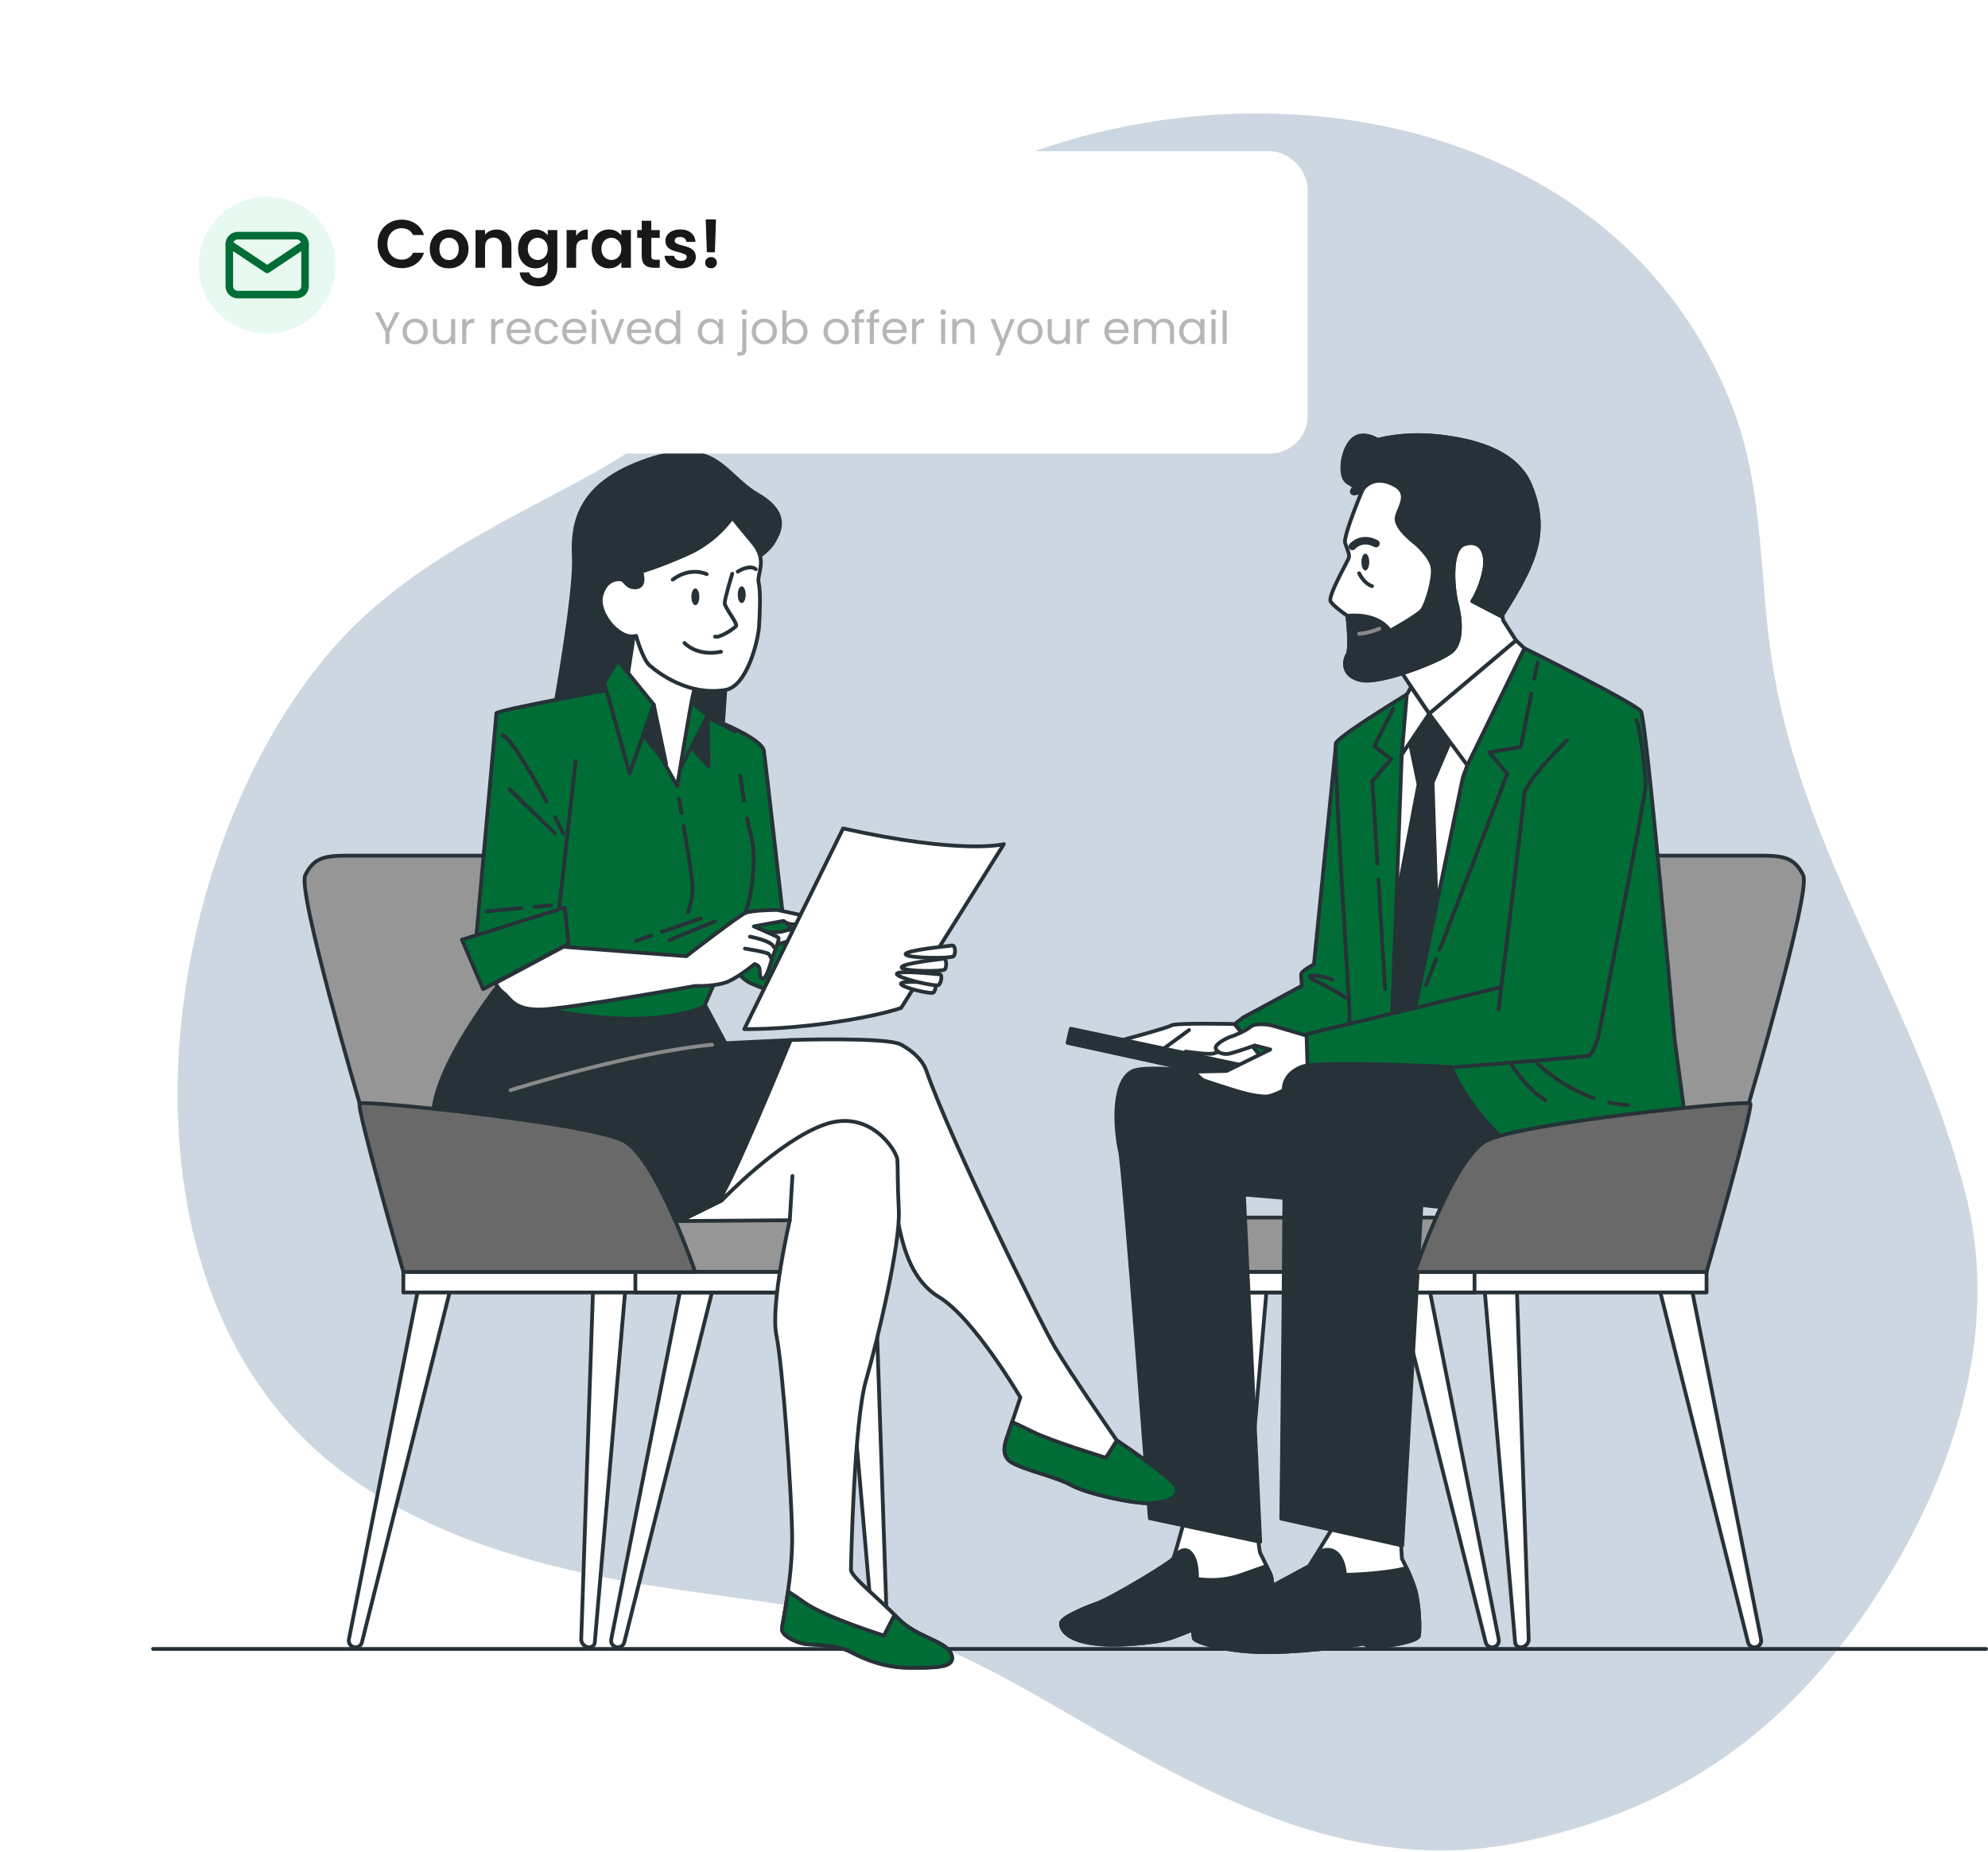 <svg width="526" height="490" viewBox="0 0 526 490" fill="none" xmlns="http://www.w3.org/2000/svg">
<g clip-path="url(#clip0_997_9038)">
<path d="M212.482 80.321C217.601 75.036 222.841 69.912 228.442 65.239C293.167 11.31 421.732 14.847 458.097 106.969C466.766 128.925 465.338 151.272 468.727 174.142C476.43 226.161 507.938 266.746 520.267 316.746C529.821 355.502 514.857 395.595 493.667 426.382C470.638 459.843 442.187 478.854 403.328 487.235C359.773 496.63 322.291 476.553 284.87 454.759C268.045 444.962 250.677 434.893 231.992 429.779C208.59 423.378 183.941 422.152 160.238 417.419C135.579 412.496 110.829 404.668 90.313 389.224C24.623 339.777 41.046 222.333 90.313 169.098C107.752 150.257 131.003 139.174 153.047 127.377C176.841 114.646 193.535 99.865 212.462 80.321H212.482Z" fill="#05396B" fill-opacity="0.2"/>
<path d="M40.502 436.29H525.496" stroke="#263238" stroke-linecap="round" stroke-linejoin="round"/>
<path d="M326.575 341.746L323.468 433.728C323.428 434.823 324.454 435.868 325.58 435.868C326.384 435.868 326.988 435.336 327.058 434.562L335.083 341.756H326.586L326.575 341.746Z" fill="white" stroke="#263238" stroke-linecap="round" stroke-linejoin="round"/>
<path d="M313.571 401.523C313.571 401.523 310.866 411.37 310.484 412.335C310.102 413.3 294.061 422.946 290.2 424.303C286.338 425.659 280.736 428.161 280.736 429.518C280.736 432.803 286.298 436.983 305.657 434.341C313.521 433.266 316.086 428.935 324.775 430.673C324.775 430.673 324 432.602 327.289 432.411C330.577 432.221 336.37 431.829 336.752 430.482C337.134 429.136 336.943 418.133 336.169 416.585C335.394 415.038 333.856 411.571 333.464 410.989C333.081 410.406 332.307 400.76 332.307 400.76L313.571 401.533V401.523Z" fill="white" stroke="#263238" stroke-linecap="round" stroke-linejoin="round"/>
<path d="M290.2 424.303C286.338 425.649 280.736 428.161 280.736 429.518C280.736 432.803 286.298 436.983 305.657 434.341C313.521 433.266 316.086 428.935 324.775 430.673C324.775 430.673 324 432.602 327.289 432.411C330.577 432.221 336.37 431.829 336.752 430.482C337.134 429.136 336.943 418.133 336.169 416.586C335.887 416.023 335.505 415.199 335.113 414.355C333.313 414.988 330.939 415.822 328.254 416.776C322.27 418.897 316.669 417.741 316.669 417.741C316.669 417.741 317.051 412.918 314.929 410.798C312.807 408.678 310.484 412.345 310.484 412.345C310.102 413.31 294.061 422.956 290.2 424.313V424.303Z" fill="#263238" stroke="#263238" stroke-linecap="round" stroke-linejoin="round"/>
<path d="M447.76 341.746L465.952 433.728C466.183 434.823 465.349 435.868 464.222 435.868C463.418 435.868 462.724 435.336 462.513 434.562L439.262 341.756H447.76V341.746Z" fill="white" stroke="#263238" stroke-linecap="round" stroke-linejoin="round"/>
<path d="M401.367 341.746L404.475 433.728C404.515 434.823 403.489 435.868 402.363 435.868C401.558 435.868 400.955 435.336 400.885 434.562L392.859 341.756H401.357L401.367 341.746Z" fill="white" stroke="#263238" stroke-linecap="round" stroke-linejoin="round"/>
<path d="M378.348 341.746L396.54 433.728C396.771 434.823 395.937 435.868 394.81 435.868C394.006 435.868 393.312 435.336 393.101 434.562L369.85 341.756H378.348V341.746Z" fill="white" stroke="#263238" stroke-linecap="round" stroke-linejoin="round"/>
<path d="M386.604 322.162H326.404V336.551H386.604V322.162Z" fill="#969696" stroke="#263238" stroke-linecap="round" stroke-linejoin="round"/>
<path d="M326.404 341.977H451.529V336.551H326.404V341.977Z" fill="white" stroke="#263238" stroke-linecap="round" stroke-linejoin="round"/>
<path d="M390.144 336.551H326.404V341.977H390.144V336.551Z" fill="white" stroke="#263238" stroke-linecap="round" stroke-linejoin="round"/>
<path d="M346.889 287.868C346.889 287.868 304.982 280.251 299.401 283.557C293.809 286.853 295.338 300.307 296.354 304.618C297.369 308.929 304.228 401.704 304.228 401.704L333.433 407.944L329.118 316.043L355.789 318.324L346.899 287.878L346.889 287.868Z" fill="#263238" stroke="#263238" stroke-linecap="round" stroke-linejoin="round"/>
<path d="M326.686 270.947C326.686 270.947 311.048 270.595 309.982 271.298C308.916 272.012 294.877 275.74 294.877 275.74L322.06 282.482L334.852 281.065L326.676 270.947H326.686Z" fill="white" stroke="#263238" stroke-linecap="round" stroke-linejoin="round"/>
<path d="M314.607 272.544L307.326 277.87L314.436 282.663L313.722 278.221C313.722 278.221 319.404 279.106 321.003 278.754C322.602 278.402 325.086 276.975 325.086 276.975" fill="white"/>
<path d="M314.607 272.544L307.326 277.87L314.436 282.663L313.722 278.221C313.722 278.221 319.404 279.106 321.003 278.754C322.602 278.402 325.086 276.975 325.086 276.975" stroke="#263238" stroke-linecap="round" stroke-linejoin="round"/>
<path d="M353.517 196.57L347.654 255.151C347.654 255.151 344.275 256.929 344.275 257.814C344.275 258.698 344.456 260.828 344.456 260.828L328.999 269.168L326.686 270.947L334.862 281.065L360.979 274.855L356.715 199.765L353.517 196.57Z" fill="#006D36" stroke="#263238" stroke-linecap="round" stroke-linejoin="round"/>
<path d="M356.211 264.064C356.211 264.064 353.104 261.933 348.246 259.602C343.389 257.271 349.805 258.045 352.52 259.21" stroke="#263238" stroke-linecap="round" stroke-linejoin="round"/>
<path d="M462.702 291.967C462.702 291.967 479.225 235.828 477.103 231.577C474.981 227.327 472.618 226.393 466.242 226.393H393.06L386.211 336.551L462.702 291.967Z" fill="#969696" stroke="#263238" stroke-linecap="round" stroke-linejoin="round"/>
<path d="M375.903 181.477C375.903 181.477 354.402 194.439 353.517 196.569C352.632 198.7 357.067 266.515 357.067 267.761C357.067 269.007 356.715 278.593 356.715 278.593L383.898 282.321C383.898 282.321 391.713 302.558 414.099 311.792C436.485 321.027 447.678 310.908 447.678 310.014C447.678 309.12 443.062 274.865 443.062 274.865C443.062 274.865 435.6 190.36 434.182 188.229C432.764 186.099 403.358 171.539 403.358 171.539L375.903 181.487V181.477Z" fill="#006D36" stroke="#263238" stroke-linecap="round" stroke-linejoin="round"/>
<path d="M425.764 291.706C427.383 292.058 429.062 292.309 430.812 292.399" stroke="#263238" stroke-linecap="round" stroke-linejoin="round"/>
<path d="M406.727 281.336C406.727 281.336 412.65 287.365 421.701 290.541" stroke="#263238" stroke-linecap="round" stroke-linejoin="round"/>
<path d="M399.535 281.146C399.535 281.146 403.809 288.129 408.858 291.043" stroke="#263238" stroke-linecap="round" stroke-linejoin="round"/>
<path d="M370.884 199.675L368.209 271.972L373.398 271.67L387.045 205.754L388.232 202.488L391.339 182.341L377.853 178.644L370.884 199.675Z" fill="white" stroke="#263238" stroke-linecap="round" stroke-linejoin="round"/>
<path d="M378.296 185.456L372.805 195.384L375.329 207.532L369.838 236.421L368.209 271.972L373.398 271.67L380.086 239.365L379.04 207.08L384.672 193.897L378.296 185.456Z" fill="#263238" stroke="#263238" stroke-linecap="round" stroke-linejoin="round"/>
<path d="M369.547 175.971L378.145 188.862L401.125 169.459L397.716 164.124L397.424 161.903L398.611 142.641L377.703 139.385L369.547 175.971Z" fill="white" stroke="#263238" stroke-linecap="round" stroke-linejoin="round"/>
<path d="M360.505 129.608C360.505 129.608 355.316 141.907 355.909 143.686C356.503 145.464 357.247 146.801 356.794 147.836C356.352 148.871 351.313 157.763 352.048 159.09C352.792 160.426 356.493 162.938 356.493 162.938C356.493 162.938 357.528 171.529 356.493 173.308C355.457 175.086 355.155 178.935 360.204 179.97C365.252 181.005 381.262 174.936 384.219 172.263C387.186 169.6 386.291 162.928 385.406 159.672C384.521 156.417 383.334 145.303 387.477 143.967C391.621 142.631 393.702 146.037 392.667 151.081C391.631 156.115 389.549 159.08 389.549 159.08L397.262 163.079C397.262 163.079 402.16 155.673 404.523 150.187C406.897 144.711 408.828 137.747 404.815 128.262C400.802 118.776 388.654 116.264 379.905 115.37C371.155 114.486 364.488 116.405 364.488 116.405C364.488 116.405 360.183 113.591 357.518 116.696C354.853 119.811 354.401 126.182 356.483 127.508L358.554 128.844C358.554 128.844 357.076 130.03 357.961 130.472C358.846 130.914 360.485 129.588 360.485 129.588L360.505 129.608Z" fill="white" stroke="#263238" stroke-linecap="round" stroke-linejoin="round"/>
<path d="M379.925 115.38C371.176 114.496 364.508 116.415 364.508 116.415C364.508 116.415 360.204 113.601 357.539 116.706C354.874 119.821 354.421 126.192 356.503 127.518L358.575 128.854C358.575 128.854 357.096 130.04 357.981 130.482C357.981 130.482 357.991 130.482 358.001 130.482L360.506 129.588C360.506 129.588 362.879 125.589 368.219 127.96C373.559 130.332 370.15 134.029 369.557 136.853C368.963 139.676 374.595 143.816 374.595 143.816C374.595 143.816 378.598 147.223 379.04 150.187C379.483 153.151 377.411 159.964 376.224 161.441C375.037 162.918 367.777 166.927 367.777 166.927C367.777 166.927 365.252 162.184 356.513 162.928C356.513 162.928 357.549 171.519 356.513 173.298C355.477 175.076 355.176 178.925 360.224 179.96C365.272 180.995 381.283 174.926 384.239 172.253C387.206 169.59 386.311 162.918 385.426 159.662C384.541 156.407 383.354 145.293 387.498 143.957C391.641 142.621 393.723 146.027 392.687 151.071C391.651 156.105 389.569 159.07 389.569 159.07L397.283 163.069C397.283 163.069 402.18 155.663 404.544 150.177C406.917 144.701 408.848 137.737 404.835 128.252C400.833 118.766 388.674 116.254 379.925 115.36V115.38Z" fill="#263238" stroke="#263238" stroke-linecap="round" stroke-linejoin="round"/>
<path d="M362.285 148.72C362.285 149.946 361.822 150.941 361.249 150.941C360.675 150.941 360.213 149.946 360.213 148.72C360.213 147.494 360.675 146.499 361.249 146.499C361.822 146.499 362.285 147.494 362.285 148.72Z" fill="#263238"/>
<path d="M357.83 144.57C357.83 144.57 360.203 141.756 364.055 143.826" stroke="#263238" stroke-width="2" stroke-linecap="round" stroke-linejoin="round"/>
<path d="M359.609 167.681C359.609 167.681 361.681 167.681 364.949 166.344" stroke="#8A8A8A" stroke-linecap="round" stroke-linejoin="round"/>
<path d="M359.609 151.674C359.609 151.674 360.796 154.337 363.019 155.08" stroke="#263238" stroke-linecap="round" stroke-linejoin="round"/>
<path d="M378.145 188.863L388.231 202.488L403.347 171.529L401.124 169.459L378.145 188.863Z" fill="white" stroke="#263238" stroke-linecap="round" stroke-linejoin="round"/>
<path d="M373.339 181.799L372.212 183.828L370.885 199.674L378.146 188.862L373.339 181.799Z" fill="white" stroke="#263238" stroke-linecap="round" stroke-linejoin="round"/>
<path d="M379.965 253.784L377.32 260.647" stroke="#263238" stroke-linecap="round" stroke-linejoin="round"/>
<path d="M405.177 183.487L402.371 197.635L394.024 199.052L398.821 204.729L380.91 251.302" stroke="#263238" stroke-linecap="round" stroke-linejoin="round"/>
<path d="M406.818 175.257L405.953 179.618" stroke="#263238" stroke-linecap="round" stroke-linejoin="round"/>
<path d="M364.709 232.773L366.479 261.712" stroke="#263238" stroke-linecap="round" stroke-linejoin="round"/>
<path d="M368.612 187.516L363.644 197.454L368.079 200.83L363.111 206.688L364.449 228.513" stroke="#263238" stroke-linecap="round" stroke-linejoin="round"/>
<path d="M329.883 282.13L283.33 272.192L282.445 275.92L328.817 286.039L329.883 282.13Z" fill="#263238" stroke="#263238" stroke-linecap="round" stroke-linejoin="round"/>
<path d="M347.292 274.494C347.292 274.494 337.165 271.479 336.451 271.298C335.737 271.117 332.187 270.585 330.94 271.65C329.693 272.715 326.324 274.132 325.61 274.313C324.896 274.494 322.06 275.91 321.698 276.975C321.346 278.041 323.297 279.287 325.429 278.754C327.561 278.221 332.006 276.624 332.006 276.624L336.089 277.689L324.544 283.366L316.016 283.547C316.016 283.547 317.615 285.496 318.5 285.858C319.385 286.21 326.676 288.521 326.676 288.521C326.676 288.521 332.187 290.299 335.204 290.118C338.221 289.938 347.111 284.08 347.111 284.08L347.292 274.494Z" fill="white" stroke="#263238" stroke-linecap="round" stroke-linejoin="round"/>
<path d="M414.632 195.856C414.632 195.856 403.439 206.688 403.258 210.416C403.077 214.144 397.214 261.19 397.214 261.19L345.693 273.619L346.045 285.336C346.045 285.336 419.6 279.829 420.495 279.297C421.38 278.764 422.808 274.684 422.808 274.684C422.808 274.684 435.419 210.597 435.419 207.934C435.419 205.271 434.001 192.138 432.935 190.541" fill="#006D36"/>
<path d="M414.632 195.856C414.632 195.856 403.439 206.688 403.258 210.416C403.077 214.144 397.214 261.19 397.214 261.19L345.693 273.619L346.045 285.336C346.045 285.336 419.6 279.829 420.495 279.297C421.38 278.764 422.808 274.684 422.808 274.684C422.808 274.684 435.419 210.597 435.419 207.934C435.419 205.271 434.001 192.138 432.935 190.541" stroke="#263238" stroke-linecap="round" stroke-linejoin="round"/>
<path d="M397.224 261.18L396.51 267.038" stroke="#263238" stroke-linecap="round" stroke-linejoin="round"/>
<path d="M353.357 402.98L346.408 414.365C346.408 414.365 326.515 425.177 324.776 425.94C323.036 426.714 315.896 427.679 315.694 429.417C315.503 431.156 315.694 432.502 315.885 433.467C316.077 434.431 324.766 437.325 336.361 437.134C347.946 436.943 361.281 434.823 361.281 434.823C361.281 434.823 360.507 435.597 364.178 435.597C367.848 435.597 374.999 434.25 375.381 432.894C375.763 431.547 375.572 424.403 374.415 420.545C373.259 416.686 370.936 412.436 370.936 412.436L370.554 406.256L353.367 402.97L353.357 402.98Z" fill="white" stroke="#263238" stroke-linecap="round" stroke-linejoin="round"/>
<path d="M315.694 429.427C315.503 431.166 315.694 432.512 315.885 433.477C316.077 434.441 324.776 437.335 336.361 437.144C347.946 436.953 361.281 434.833 361.281 434.833C361.281 434.833 360.507 435.607 364.178 435.607C367.848 435.607 374.999 434.26 375.381 432.904C375.763 431.557 375.572 424.413 374.415 420.555C373.812 418.555 372.907 416.465 372.173 414.908C365.455 416.565 355.871 416.696 355.871 416.696C355.871 416.696 355.68 410.908 352.009 410.135C350.269 409.773 348.932 410.707 347.996 411.783L346.408 414.375C346.408 414.375 326.515 425.187 324.776 425.951C323.036 426.724 315.885 427.689 315.694 429.427Z" fill="#263238" stroke="#263238" stroke-linecap="round" stroke-linejoin="round"/>
<path d="M414.099 311.782C391.713 302.548 383.899 282.311 383.899 282.311C383.899 282.311 348.67 280.512 344.356 282.291C340.041 284.069 339.277 287.114 339.78 289.907C340.293 292.701 339.016 401.815 339.016 401.815L371.016 408.919L376.095 318.836C376.095 318.836 428.158 324.423 437.048 321.63C443.133 319.721 444.691 315.43 444.832 312.426C440.216 315.149 429.978 318.334 414.099 311.782Z" fill="#263238" stroke="#263238" stroke-linecap="round" stroke-linejoin="round"/>
<path d="M451.529 336.551C451.529 336.551 464.04 292.912 463.095 291.967C462.149 291.023 401.95 297.152 393.211 301.875C384.471 306.588 374.324 336.551 374.324 336.551H451.519H451.529Z" fill="#696969" stroke="#263238" stroke-linecap="round" stroke-linejoin="round"/>
<path d="M110.509 341.746L92.316 433.728C92.085 434.823 92.919 435.868 94.046 435.868C94.85 435.868 95.544 435.336 95.755 434.562L119.007 341.756H110.509V341.746Z" fill="white" stroke="#263238" stroke-linecap="round" stroke-linejoin="round"/>
<path d="M156.89 341.746L153.782 433.728C153.742 434.823 154.768 435.868 155.894 435.868C156.699 435.868 157.302 435.336 157.373 434.562L165.398 341.756H156.9L156.89 341.746Z" fill="white" stroke="#263238" stroke-linecap="round" stroke-linejoin="round"/>
<path d="M179.921 341.746L161.728 433.728C161.497 434.823 162.332 435.868 163.458 435.868C164.262 435.868 164.956 435.336 165.168 434.562L188.419 341.756H179.921V341.746Z" fill="white" stroke="#263238" stroke-linecap="round" stroke-linejoin="round"/>
<path d="M231.692 341.746L234.799 433.728C234.839 434.823 233.814 435.868 232.687 435.868C231.883 435.868 231.279 435.336 231.209 434.562L223.184 341.756H231.682L231.692 341.746Z" fill="white" stroke="#263238" stroke-linecap="round" stroke-linejoin="round"/>
<path d="M95.162 291.967C95.162 291.967 78.638 235.828 80.76 231.577C82.882 227.327 85.246 226.393 91.622 226.393H164.804L171.653 336.551L95.162 291.967Z" fill="#969696" stroke="#263238" stroke-linecap="round" stroke-linejoin="round"/>
<path d="M200.696 147.373C200.696 147.373 203.532 145.484 204.709 143.364C205.886 141.244 209.426 136.049 200.455 130.864C191.485 125.679 189.594 115.531 171.421 121.66C153.239 127.789 151.358 138.169 151.831 147.373C152.304 156.578 146.873 186.762 146.873 186.762L191.022 195.725L192.199 178.031L195.98 146.419L200.707 147.363L200.696 147.373Z" fill="#263238" stroke="#263238" stroke-linecap="round" stroke-linejoin="round"/>
<path d="M191.737 191.616C191.737 191.616 201.693 195.766 202.115 198.67C202.538 201.573 207.305 243.665 207.305 243.665L220.59 255.693L215.612 266.686C215.612 266.686 202.749 261.913 198.807 260.255C194.865 258.597 189.887 250.307 189.887 250.307C189.887 250.307 192.381 219.831 189.675 210.496C186.98 201.161 184.898 189.144 184.898 189.144L191.747 191.636L191.737 191.616Z" fill="#006D36" stroke="#263238" stroke-linecap="round" stroke-linejoin="round"/>
<path d="M231.852 322.162H171.652V336.551H231.852V322.162Z" fill="#969696" stroke="#263238" stroke-linecap="round" stroke-linejoin="round"/>
<path d="M231.852 336.551H106.727V341.977H231.852V336.551Z" fill="white" stroke="#263238" stroke-linecap="round" stroke-linejoin="round"/>
<path d="M231.853 336.551H168.113V341.977H231.853V336.551Z" fill="white" stroke="#263238" stroke-linecap="round" stroke-linejoin="round"/>
<path d="M209.174 275.177C209.174 275.177 234.366 274.343 238.288 276.342C239.284 276.845 243.709 279.327 245.076 283.246C251.664 302.066 275.297 350.056 279.108 356.457C283.674 364.134 295.501 381.135 295.501 381.135C295.501 381.135 310.445 391.083 311.27 393.575C312.094 396.067 308.987 397.514 304.421 397.725C299.855 397.936 287.616 395.233 283.463 392.952C279.309 390.671 271.224 389.013 267.694 386.943C265.522 385.667 265.411 383.416 266.246 380.935C267.081 378.443 269.977 369.741 269.977 369.741C269.977 369.741 257.678 348.79 248.506 343.224C234.296 334.602 239.123 310.778 231.228 302.277C223.344 293.776 210.411 305.05 203.15 309.19C195.889 313.34 189.664 318.103 189.664 318.103L209.174 275.187V275.177Z" fill="white" stroke="#263238" stroke-linecap="round" stroke-linejoin="round"/>
<path d="M295.501 381.135L292.594 385.697C292.594 385.697 278.274 381.346 273.296 378.854C271.465 377.94 269.524 377.026 267.805 376.242C267.161 378.161 266.558 379.99 266.236 380.934C265.401 383.426 265.512 385.667 267.684 386.943C271.214 389.013 279.31 390.671 283.453 392.952C287.606 395.233 299.845 397.926 304.411 397.725C308.977 397.514 312.084 396.067 311.26 393.575C310.425 391.083 295.491 381.135 295.491 381.135H295.501Z" fill="#006D36" stroke="#263238" stroke-linecap="round" stroke-linejoin="round"/>
<path d="M179.91 323.077L208.964 322.866C208.964 322.866 203.775 345.263 205.434 353.342C207.093 361.431 209.376 394.188 209.587 405.593C209.799 416.998 207.093 429.025 206.892 430.884C206.681 432.753 210.835 434.823 213.741 435.034C216.647 435.245 221.625 435.245 225.155 437.104C228.685 438.973 234.076 441.254 240.512 441.254C246.948 441.254 253.173 441.465 251.715 437.727C250.267 433.999 242.584 433.376 237.605 428.191C232.627 423.006 225.155 417.199 225.155 415.34C225.155 413.481 225.99 376.152 229.097 365.37C232.215 354.588 238.229 329.086 237.817 320.374C237.404 311.662 237.605 308.758 237.404 306.688C237.193 304.618 230.345 293.213 218.106 297.564C205.867 301.915 190.922 317.681 190.922 317.681L179.92 323.077H179.91Z" fill="white" stroke="#263238" stroke-linecap="round" stroke-linejoin="round"/>
<path d="M208.965 322.866L209.669 311.149" stroke="#263238" stroke-linecap="round" stroke-linejoin="round"/>
<path d="M251.715 437.737C250.267 434.009 242.584 433.386 237.606 428.201C237.314 427.89 237.002 427.588 236.691 427.277L233.865 432.763C233.865 432.763 218.096 427.789 212.906 424.051C211.146 422.785 209.678 421.811 208.502 421.067C207.798 426.111 207.003 429.91 206.893 430.894C206.681 432.763 210.835 434.833 213.741 435.044C216.648 435.255 221.626 435.255 225.155 437.114C228.685 438.983 234.076 441.264 240.512 441.264C246.948 441.264 253.173 441.475 251.715 437.737Z" fill="#006D36" stroke="#263238" stroke-linecap="round" stroke-linejoin="round"/>
<path d="M133.639 258.386C133.639 258.386 113.928 282.442 114.552 296.328C115.175 310.225 118.494 326.604 141.735 329.508C164.976 332.412 187.181 319.349 189.675 318.103C192.169 316.857 209.185 275.187 209.185 275.187L191.958 276.021L183.862 260.888L133.639 258.396V258.386Z" fill="#263238" stroke="#263238" stroke-linecap="round" stroke-linejoin="round"/>
<path d="M197.67 216.485C198.012 218.243 198.394 219.972 198.796 221.479C200.455 227.699 198.384 239.104 197.137 241.596C195.89 244.088 186.346 266.274 186.346 266.274C186.346 266.274 177.838 270.836 158.951 269.178C140.065 267.52 133.216 262.747 133.216 262.747C133.216 262.747 131.145 189.556 131.346 188.722C131.557 187.888 161.224 182.502 161.224 182.502L181.981 187.064L194.431 193.495" fill="#006D36"/>
<path d="M197.67 216.485C198.012 218.243 198.394 219.972 198.796 221.479C200.455 227.699 198.384 239.104 197.137 241.596C195.89 244.088 186.346 266.274 186.346 266.274C186.346 266.274 177.838 270.836 158.951 269.178C140.065 267.52 133.216 262.747 133.216 262.747C133.216 262.747 131.145 189.556 131.346 188.722C131.557 187.888 161.224 182.502 161.224 182.502L181.981 187.064L194.431 193.495" stroke="#263238" stroke-linecap="round" stroke-linejoin="round"/>
<path d="M172.256 247.574L168.283 248.961" stroke="#263238" stroke-linecap="round" stroke-linejoin="round"/>
<path d="M185.421 242.982L175.123 246.569" stroke="#263238" stroke-linecap="round" stroke-linejoin="round"/>
<path d="M189.211 243.776L177.053 248.76" stroke="#263238" stroke-linecap="round" stroke-linejoin="round"/>
<path d="M180.865 218.515C181.861 224.443 183.108 232.201 183.229 234.22C183.43 237.607 182.032 241.395 182.032 241.395" stroke="#263238" stroke-linecap="round" stroke-linejoin="round"/>
<path d="M179.648 211.31C179.648 211.31 179.92 212.868 180.312 215.189" stroke="#263238" stroke-linecap="round" stroke-linejoin="round"/>
<path d="M195.889 205.302C195.889 205.302 196.251 208.205 196.844 211.853L195.889 205.302Z" fill="#006D36"/>
<path d="M195.889 205.302C195.889 205.302 196.251 208.205 196.844 211.853" stroke="#263238" stroke-linecap="round" stroke-linejoin="round"/>
<path d="M131.356 188.722L125.955 248.639L147.537 244.078L152.314 201.363" fill="#006D36"/>
<path d="M131.356 188.722L125.955 248.639L147.537 244.078L152.314 201.363" stroke="#263238" stroke-linecap="round" stroke-linejoin="round"/>
<path d="M141.432 239.948L145.907 239.536" stroke="#263238" stroke-linecap="round" stroke-linejoin="round"/>
<path d="M128.811 241.113L137.922 240.269" stroke="#263238" stroke-linecap="round" stroke-linejoin="round"/>
<path d="M144.65 212.144C140.577 204.638 134.885 194.801 132.924 194.6" stroke="#263238" stroke-linecap="round" stroke-linejoin="round"/>
<path d="M149.076 220.545C149.076 220.545 148.181 218.776 146.803 216.164" stroke="#263238" stroke-linecap="round" stroke-linejoin="round"/>
<path d="M134.826 208.838L146.864 220.545" stroke="#263238" stroke-linecap="round" stroke-linejoin="round"/>
<path d="M122.225 248.639L127.826 261.702L150.444 249.674L149.408 240.139L122.225 248.639Z" fill="#006D36" stroke="#263238" stroke-linecap="round" stroke-linejoin="round"/>
<path d="M202.508 246.65C202.508 246.65 205.404 246.78 206.722 246.519C208.039 246.258 210.935 245.203 210.805 246.389C210.674 247.574 209.879 248.358 208.833 248.891C207.778 249.413 202.779 250.599 202.779 250.599L202.518 246.65H202.508Z" fill="white" stroke="#263238" stroke-linecap="round" stroke-linejoin="round"/>
<path d="M148.996 250.508L181.58 253C181.58 253 195.277 242.43 197.147 241.596C199.018 240.762 205.655 240.762 205.655 240.762L214.375 242.631C214.375 242.631 213.54 244.078 211.056 244.5C208.572 244.922 207.325 243.666 207.325 243.666L199.44 245.113C199.44 245.113 205.253 247.605 205.877 248.017C206.5 248.429 204.63 252.367 204.217 253.824C203.805 255.271 202.357 260.426 201.311 258.597C200.949 257.964 201.1 257.181 200.949 256.256C200.798 255.322 199.652 255.08 199.652 255.08C199.652 255.08 195.921 258.195 192.803 259.642C189.685 261.089 183.883 260.888 183.883 260.888C183.883 260.888 150.474 266.897 143.213 267.108C135.952 267.319 135.118 264.204 133.257 262.757C131.387 261.31 131.186 260.064 131.186 260.064L149.036 250.529L148.996 250.508Z" fill="white" stroke="#263238" stroke-linecap="round" stroke-linejoin="round"/>
<path d="M198.424 247.825C198.424 247.825 204.216 248.881 204.739 250.589" stroke="#263238" stroke-linecap="round" stroke-linejoin="round"/>
<path d="M197.105 250.991C197.105 250.991 203.029 251.915 203.421 252.438C203.813 252.96 204.185 253.824 204.185 253.824" stroke="#263238" stroke-linecap="round" stroke-linejoin="round"/>
<path d="M223.073 219.198L196.926 272.283C196.926 272.283 206.681 272.494 219.754 270.625C232.828 268.756 238.43 266.686 238.43 266.686L265.613 223.348C265.613 223.348 254.822 226.252 223.073 219.198Z" fill="white" stroke="#263238" stroke-linecap="round" stroke-linejoin="round"/>
<path d="M251.503 250.237C251.503 250.237 239.274 251.443 239.616 252.508C239.958 253.563 251.845 253.714 252.368 252.96C252.891 252.207 252.881 249.634 251.503 250.237Z" fill="white" stroke="#263238" stroke-linecap="round" stroke-linejoin="round"/>
<path d="M249.291 253.714C249.291 253.714 238.259 254.92 238.561 255.985C238.873 257.04 249.593 257.191 250.066 256.437C250.528 255.683 250.528 253.111 249.291 253.714Z" fill="white" stroke="#263238" stroke-linecap="round" stroke-linejoin="round"/>
<path d="M246.968 260.084C246.968 260.084 238.329 259.321 238.369 260.295C238.41 261.27 246.535 263.189 247.038 262.596C247.541 262.004 248.034 259.753 246.968 260.074V260.084Z" fill="white" stroke="#263238" stroke-linecap="round" stroke-linejoin="round"/>
<path d="M248.245 257.773C248.245 257.773 237.203 256.608 237.284 257.703C237.364 258.798 247.813 261.23 248.426 260.597C249.04 259.964 249.593 257.452 248.245 257.773Z" fill="white" stroke="#263238" stroke-linecap="round" stroke-linejoin="round"/>
<path d="M135.086 288.451C135.086 288.451 166.423 278.503 188.417 276.423" stroke="#8A8A8A" stroke-linecap="round" stroke-linejoin="round"/>
<path d="M106.728 336.551C106.728 336.551 94.217 292.912 95.162 291.967C96.108 291.023 156.307 297.152 165.046 301.875C173.786 306.588 183.933 336.551 183.933 336.551H106.738H106.728Z" fill="#696969" stroke="#263238" stroke-linecap="round" stroke-linejoin="round"/>
<path d="M179.689 203.814L187.272 189.355L181.067 184.19L179.689 203.814Z" fill="#006D36" stroke="#263238" stroke-linecap="round" stroke-linejoin="round"/>
<path d="M167.973 166.455L165.389 183.326L179.176 207.944C179.176 207.944 182.626 186.943 183.31 184.009C184.004 181.085 184.858 179.709 184.858 179.709L168.828 164.385L167.963 166.455H167.973Z" fill="white" stroke="#263238" stroke-linecap="round" stroke-linejoin="round"/>
<path d="M172.971 186.431L166.595 204.678L159.867 180.573L163.488 174.715L172.971 186.431Z" fill="#006D36" stroke="#263238" stroke-linecap="round" stroke-linejoin="round"/>
<path d="M172.971 186.431L176.239 202.096L170.205 194.52L172.971 186.431Z" fill="#263238" stroke="#263238" stroke-linecap="round" stroke-linejoin="round"/>
<path d="M187.272 189.355L187.443 202.779L183.129 197.966L187.272 189.355Z" fill="#263238" stroke="#263238" stroke-linecap="round" stroke-linejoin="round"/>
<path d="M193.748 136.933C193.748 136.933 189.755 143.033 182.092 146.479C174.429 149.916 169.652 151.252 169.652 151.252C169.652 151.252 170.98 154.91 168.546 155.362C166.102 155.804 165.328 153.583 164.543 153.362C163.769 153.141 160.32 152.92 159.103 157.582C157.886 162.245 163.99 169.56 168.315 168.234C168.315 168.234 170.034 174.494 171.925 176.101C174.339 178.171 182.263 184.19 191.968 182.542C197.65 181.578 200.627 169.56 200.848 165.571C201.069 161.572 201.291 156.809 200.737 154.256C200.184 151.704 203.181 148.378 199.289 143.716C195.397 139.054 193.738 136.943 193.738 136.943L193.748 136.933Z" fill="white" stroke="#263238" stroke-linecap="round" stroke-linejoin="round"/>
<path d="M193.747 151.805C193.747 151.805 191.746 158.346 191.746 159.572C191.746 160.798 195.296 165.008 194.743 165.671C194.19 166.334 190.408 168.887 189.191 168.445" stroke="#263238" stroke-linecap="round" stroke-linejoin="round"/>
<path d="M181.098 170.113C181.098 170.113 184.316 173.77 190.762 172.444" stroke="#263238" stroke-linecap="round" stroke-linejoin="round"/>
<path d="M186.979 151.915C186.979 151.915 182.755 149.805 177.988 153.362" stroke="#263238" stroke-linecap="round" stroke-linejoin="round"/>
<path d="M195.195 151.252C195.195 151.252 198.192 149.252 199.972 150.589" stroke="#263238" stroke-linecap="round" stroke-linejoin="round"/>
<path d="M185.04 157.904C185.04 159.13 184.567 160.125 183.984 160.125C183.4 160.125 182.928 159.13 182.928 157.904C182.928 156.678 183.4 155.683 183.984 155.683C184.567 155.683 185.04 156.678 185.04 157.904Z" fill="#263238"/>
<path d="M197.307 157.351C197.307 158.577 196.835 159.572 196.251 159.572C195.668 159.572 195.195 158.577 195.195 157.351C195.195 156.125 195.668 155.131 196.251 155.131C196.835 155.131 197.307 156.125 197.307 157.351Z" fill="#263238"/>
</g>
<g filter="url(#filter0_d_997_9038)">
<rect x="40" y="30" width="306" height="80" rx="10" fill="white"/>
</g>
<path d="M99.909 64.543C99.909 63.306 100.185 62.203 100.737 61.23C101.301 60.246 102.063 59.484 103.023 58.944C103.995 58.392 105.081 58.117 106.281 58.117C107.685 58.117 108.915 58.477 109.971 59.197C111.027 59.916 111.765 60.913 112.185 62.184H109.287C108.999 61.584 108.591 61.135 108.063 60.834C107.547 60.535 106.947 60.385 106.263 60.385C105.531 60.385 104.877 60.559 104.301 60.907C103.737 61.242 103.293 61.722 102.969 62.346C102.657 62.971 102.501 63.703 102.501 64.543C102.501 65.371 102.657 66.103 102.969 66.739C103.293 67.362 103.737 67.849 104.301 68.197C104.877 68.532 105.531 68.701 106.263 68.701C106.947 68.701 107.547 68.55 108.063 68.251C108.591 67.939 108.999 67.483 109.287 66.882H112.185C111.765 68.166 111.027 69.168 109.971 69.888C108.927 70.597 107.697 70.951 106.281 70.951C105.081 70.951 103.995 70.68 103.023 70.141C102.063 69.588 101.301 68.826 100.737 67.855C100.185 66.882 99.909 65.778 99.909 64.543ZM118.766 71.004C117.806 71.004 116.942 70.794 116.174 70.374C115.406 69.942 114.8 69.337 114.356 68.556C113.924 67.776 113.708 66.876 113.708 65.856C113.708 64.837 113.93 63.937 114.374 63.157C114.83 62.377 115.448 61.776 116.228 61.356C117.008 60.925 117.878 60.709 118.838 60.709C119.798 60.709 120.668 60.925 121.448 61.356C122.228 61.776 122.84 62.377 123.284 63.157C123.74 63.937 123.968 64.837 123.968 65.856C123.968 66.876 123.734 67.776 123.266 68.556C122.81 69.337 122.186 69.942 121.394 70.374C120.614 70.794 119.738 71.004 118.766 71.004ZM118.766 68.808C119.222 68.808 119.648 68.701 120.044 68.484C120.452 68.257 120.776 67.921 121.016 67.477C121.256 67.032 121.376 66.493 121.376 65.856C121.376 64.909 121.124 64.183 120.62 63.678C120.128 63.163 119.522 62.904 118.802 62.904C118.082 62.904 117.476 63.163 116.984 63.678C116.504 64.183 116.264 64.909 116.264 65.856C116.264 66.805 116.498 67.537 116.966 68.052C117.446 68.556 118.046 68.808 118.766 68.808ZM131.342 60.727C132.53 60.727 133.49 61.105 134.222 61.861C134.954 62.605 135.32 63.648 135.32 64.993V70.843H132.8V65.335C132.8 64.543 132.602 63.937 132.206 63.517C131.81 63.084 131.27 62.868 130.586 62.868C129.89 62.868 129.338 63.084 128.93 63.517C128.534 63.937 128.336 64.543 128.336 65.335V70.843H125.816V60.87H128.336V62.112C128.672 61.681 129.098 61.344 129.614 61.105C130.142 60.852 130.718 60.727 131.342 60.727ZM141.623 60.709C142.367 60.709 143.021 60.858 143.585 61.158C144.149 61.447 144.593 61.825 144.917 62.292V60.87H147.455V70.915C147.455 71.838 147.269 72.66 146.897 73.38C146.525 74.112 145.967 74.689 145.223 75.109C144.479 75.54 143.579 75.757 142.523 75.757C141.107 75.757 139.943 75.427 139.031 74.766C138.131 74.106 137.621 73.207 137.501 72.067H140.003C140.135 72.522 140.417 72.882 140.849 73.147C141.293 73.422 141.827 73.561 142.451 73.561C143.183 73.561 143.777 73.338 144.233 72.894C144.689 72.463 144.917 71.802 144.917 70.915V69.367C144.593 69.835 144.143 70.225 143.567 70.537C143.003 70.849 142.355 71.004 141.623 71.004C140.783 71.004 140.015 70.788 139.319 70.356C138.623 69.924 138.071 69.319 137.663 68.538C137.267 67.746 137.069 66.841 137.069 65.82C137.069 64.812 137.267 63.919 137.663 63.139C138.071 62.358 138.617 61.758 139.301 61.339C139.997 60.919 140.771 60.709 141.623 60.709ZM144.917 65.856C144.917 65.245 144.797 64.722 144.557 64.29C144.317 63.846 143.993 63.511 143.585 63.282C143.177 63.042 142.739 62.922 142.271 62.922C141.803 62.922 141.371 63.036 140.975 63.264C140.579 63.492 140.255 63.828 140.003 64.272C139.763 64.704 139.643 65.221 139.643 65.82C139.643 66.421 139.763 66.948 140.003 67.404C140.255 67.849 140.579 68.191 140.975 68.43C141.383 68.671 141.815 68.79 142.271 68.79C142.739 68.79 143.177 68.677 143.585 68.448C143.993 68.209 144.317 67.873 144.557 67.441C144.797 66.996 144.917 66.469 144.917 65.856ZM152.436 62.419C152.76 61.891 153.18 61.477 153.696 61.176C154.224 60.877 154.824 60.727 155.496 60.727V63.373H154.83C154.038 63.373 153.438 63.559 153.03 63.931C152.634 64.302 152.436 64.951 152.436 65.874V70.843H149.916V60.87H152.436V62.419ZM156.545 65.82C156.545 64.812 156.743 63.919 157.139 63.139C157.547 62.358 158.093 61.758 158.777 61.339C159.473 60.919 160.247 60.709 161.099 60.709C161.843 60.709 162.491 60.858 163.043 61.158C163.607 61.459 164.057 61.837 164.393 62.292V60.87H166.931V70.843H164.393V69.385C164.069 69.853 163.619 70.243 163.043 70.555C162.479 70.855 161.825 71.004 161.081 71.004C160.241 71.004 159.473 70.788 158.777 70.356C158.093 69.924 157.547 69.319 157.139 68.538C156.743 67.746 156.545 66.841 156.545 65.82ZM164.393 65.856C164.393 65.245 164.273 64.722 164.033 64.29C163.793 63.846 163.469 63.511 163.061 63.282C162.653 63.042 162.215 62.922 161.747 62.922C161.279 62.922 160.847 63.036 160.451 63.264C160.055 63.492 159.731 63.828 159.479 64.272C159.239 64.704 159.119 65.221 159.119 65.82C159.119 66.421 159.239 66.948 159.479 67.404C159.731 67.849 160.055 68.191 160.451 68.43C160.859 68.671 161.291 68.79 161.747 68.79C162.215 68.79 162.653 68.677 163.061 68.448C163.469 68.209 163.793 67.873 164.033 67.441C164.273 66.996 164.393 66.469 164.393 65.856ZM172.326 62.941V67.764C172.326 68.1 172.404 68.347 172.56 68.502C172.728 68.647 173.004 68.719 173.388 68.719H174.558V70.843H172.974C170.85 70.843 169.788 69.811 169.788 67.746V62.941H168.6V60.87H169.788V58.404H172.326V60.87H174.558V62.941H172.326ZM180.187 71.004C179.371 71.004 178.639 70.861 177.991 70.573C177.343 70.272 176.827 69.871 176.443 69.367C176.071 68.862 175.867 68.305 175.831 67.692H178.369C178.417 68.076 178.603 68.394 178.927 68.647C179.263 68.898 179.677 69.025 180.169 69.025C180.649 69.025 181.021 68.928 181.285 68.737C181.561 68.544 181.699 68.299 181.699 67.999C181.699 67.674 181.531 67.434 181.195 67.278C180.871 67.111 180.349 66.93 179.629 66.739C178.885 66.558 178.273 66.373 177.793 66.18C177.325 65.989 176.917 65.695 176.569 65.299C176.233 64.903 176.065 64.368 176.065 63.697C176.065 63.145 176.221 62.641 176.533 62.184C176.857 61.728 177.313 61.368 177.901 61.105C178.501 60.84 179.203 60.709 180.007 60.709C181.195 60.709 182.143 61.008 182.851 61.608C183.559 62.197 183.949 62.995 184.021 64.002H181.609C181.573 63.606 181.405 63.294 181.105 63.066C180.817 62.827 180.427 62.706 179.935 62.706C179.479 62.706 179.125 62.791 178.873 62.959C178.633 63.127 178.513 63.361 178.513 63.66C178.513 63.996 178.681 64.254 179.017 64.434C179.353 64.603 179.875 64.776 180.583 64.957C181.303 65.136 181.897 65.323 182.365 65.514C182.833 65.707 183.235 66.007 183.571 66.415C183.919 66.811 184.099 67.338 184.111 67.999C184.111 68.575 183.949 69.091 183.625 69.546C183.313 70.002 182.857 70.362 182.257 70.626C181.669 70.879 180.979 71.004 180.187 71.004ZM189.438 58.062L189.15 66.757H187.026L186.72 58.062H189.438ZM188.142 70.969C187.686 70.969 187.308 70.831 187.008 70.555C186.72 70.266 186.576 69.912 186.576 69.493C186.576 69.073 186.72 68.725 187.008 68.448C187.308 68.16 187.686 68.016 188.142 68.016C188.586 68.016 188.952 68.16 189.24 68.448C189.528 68.725 189.672 69.073 189.672 69.493C189.672 69.912 189.528 70.266 189.24 70.555C188.952 70.831 188.586 70.969 188.142 70.969Z" fill="#181818"/>
<path d="M105.78 82.636L103.056 87.844V91H101.964V87.844L99.228 82.636H100.44L102.504 86.872L104.568 82.636H105.78ZM109.8 91.108C109.184 91.108 108.624 90.968 108.12 90.688C107.624 90.408 107.232 90.012 106.944 89.5C106.664 88.98 106.524 88.38 106.524 87.7C106.524 87.028 106.668 86.436 106.956 85.924C107.252 85.404 107.652 85.008 108.156 84.736C108.66 84.456 109.224 84.316 109.848 84.316C110.472 84.316 111.036 84.456 111.54 84.736C112.044 85.008 112.44 85.4 112.728 85.912C113.024 86.424 113.172 87.02 113.172 87.7C113.172 88.38 113.02 88.98 112.716 89.5C112.42 90.012 112.016 90.408 111.504 90.688C110.992 90.968 110.424 91.108 109.8 91.108ZM109.8 90.148C110.192 90.148 110.56 90.056 110.904 89.872C111.248 89.688 111.524 89.412 111.732 89.044C111.948 88.676 112.056 88.228 112.056 87.7C112.056 87.172 111.952 86.724 111.744 86.356C111.536 85.988 111.264 85.716 110.928 85.54C110.592 85.356 110.228 85.264 109.836 85.264C109.436 85.264 109.068 85.356 108.732 85.54C108.404 85.716 108.14 85.988 107.94 86.356C107.74 86.724 107.64 87.172 107.64 87.7C107.64 88.236 107.736 88.688 107.928 89.056C108.128 89.424 108.392 89.7 108.72 89.884C109.048 90.06 109.408 90.148 109.8 90.148ZM120.44 84.424V91H119.348V90.028C119.14 90.364 118.848 90.628 118.472 90.82C118.104 91.004 117.696 91.096 117.248 91.096C116.736 91.096 116.276 90.992 115.868 90.784C115.46 90.568 115.136 90.248 114.896 89.824C114.664 89.4 114.548 88.884 114.548 88.276V84.424H115.628V88.132C115.628 88.78 115.792 89.28 116.12 89.632C116.448 89.976 116.896 90.148 117.464 90.148C118.048 90.148 118.508 89.968 118.844 89.608C119.18 89.248 119.348 88.724 119.348 88.036V84.424H120.44ZM123.375 85.492C123.567 85.116 123.839 84.824 124.191 84.616C124.551 84.408 124.987 84.304 125.499 84.304V85.432H125.211C123.987 85.432 123.375 86.096 123.375 87.424V91H122.283V84.424H123.375V85.492ZM131.051 85.492C131.243 85.116 131.515 84.824 131.867 84.616C132.227 84.408 132.663 84.304 133.175 84.304V85.432H132.887C131.663 85.432 131.051 86.096 131.051 87.424V91H129.959V84.424H131.051V85.492ZM140.436 87.46C140.436 87.668 140.424 87.888 140.4 88.12H135.144C135.184 88.768 135.404 89.276 135.804 89.644C136.212 90.004 136.704 90.184 137.28 90.184C137.752 90.184 138.144 90.076 138.456 89.86C138.776 89.636 139 89.34 139.128 88.972H140.304C140.128 89.604 139.776 90.12 139.248 90.52C138.72 90.912 138.064 91.108 137.28 91.108C136.656 91.108 136.096 90.968 135.6 90.688C135.112 90.408 134.728 90.012 134.448 89.5C134.168 88.98 134.028 88.38 134.028 87.7C134.028 87.02 134.164 86.424 134.436 85.912C134.708 85.4 135.088 85.008 135.576 84.736C136.072 84.456 136.64 84.316 137.28 84.316C137.904 84.316 138.456 84.452 138.936 84.724C139.416 84.996 139.784 85.372 140.04 85.852C140.304 86.324 140.436 86.86 140.436 87.46ZM139.308 87.232C139.308 86.816 139.216 86.46 139.032 86.164C138.848 85.86 138.596 85.632 138.276 85.48C137.964 85.32 137.616 85.24 137.232 85.24C136.68 85.24 136.208 85.416 135.816 85.768C135.432 86.12 135.212 86.608 135.156 87.232H139.308ZM141.469 87.7C141.469 87.02 141.605 86.428 141.877 85.924C142.149 85.412 142.525 85.016 143.005 84.736C143.493 84.456 144.049 84.316 144.673 84.316C145.481 84.316 146.145 84.512 146.665 84.904C147.193 85.296 147.541 85.84 147.709 86.536H146.533C146.421 86.136 146.201 85.82 145.873 85.588C145.553 85.356 145.153 85.24 144.673 85.24C144.049 85.24 143.545 85.456 143.161 85.888C142.777 86.312 142.585 86.916 142.585 87.7C142.585 88.492 142.777 89.104 143.161 89.536C143.545 89.968 144.049 90.184 144.673 90.184C145.153 90.184 145.553 90.072 145.873 89.848C146.193 89.624 146.413 89.304 146.533 88.888H147.709C147.533 89.56 147.181 90.1 146.653 90.508C146.125 90.908 145.465 91.108 144.673 91.108C144.049 91.108 143.493 90.968 143.005 90.688C142.525 90.408 142.149 90.012 141.877 89.5C141.605 88.988 141.469 88.388 141.469 87.7ZM155.166 87.46C155.166 87.668 155.154 87.888 155.13 88.12H149.874C149.914 88.768 150.134 89.276 150.534 89.644C150.942 90.004 151.434 90.184 152.01 90.184C152.482 90.184 152.874 90.076 153.186 89.86C153.506 89.636 153.73 89.34 153.858 88.972H155.034C154.858 89.604 154.506 90.12 153.978 90.52C153.45 90.912 152.794 91.108 152.01 91.108C151.386 91.108 150.826 90.968 150.33 90.688C149.842 90.408 149.458 90.012 149.178 89.5C148.898 88.98 148.758 88.38 148.758 87.7C148.758 87.02 148.894 86.424 149.166 85.912C149.438 85.4 149.818 85.008 150.306 84.736C150.802 84.456 151.37 84.316 152.01 84.316C152.634 84.316 153.186 84.452 153.666 84.724C154.146 84.996 154.514 85.372 154.77 85.852C155.034 86.324 155.166 86.86 155.166 87.46ZM154.038 87.232C154.038 86.816 153.946 86.46 153.762 86.164C153.578 85.86 153.326 85.632 153.006 85.48C152.694 85.32 152.346 85.24 151.962 85.24C151.41 85.24 150.938 85.416 150.546 85.768C150.162 86.12 149.942 86.608 149.886 87.232H154.038ZM157.172 83.356C156.964 83.356 156.788 83.284 156.644 83.14C156.5 82.996 156.428 82.82 156.428 82.612C156.428 82.404 156.5 82.228 156.644 82.084C156.788 81.94 156.964 81.868 157.172 81.868C157.372 81.868 157.54 81.94 157.676 82.084C157.82 82.228 157.892 82.404 157.892 82.612C157.892 82.82 157.82 82.996 157.676 83.14C157.54 83.284 157.372 83.356 157.172 83.356ZM157.7 84.424V91H156.608V84.424H157.7ZM162.009 89.992L164.049 84.424H165.213L162.633 91H161.361L158.781 84.424H159.957L162.009 89.992ZM172.287 87.46C172.287 87.668 172.275 87.888 172.251 88.12H166.995C167.035 88.768 167.255 89.276 167.655 89.644C168.063 90.004 168.555 90.184 169.131 90.184C169.603 90.184 169.995 90.076 170.307 89.86C170.627 89.636 170.851 89.34 170.979 88.972H172.155C171.979 89.604 171.627 90.12 171.099 90.52C170.571 90.912 169.915 91.108 169.131 91.108C168.507 91.108 167.947 90.968 167.451 90.688C166.963 90.408 166.579 90.012 166.299 89.5C166.019 88.98 165.879 88.38 165.879 87.7C165.879 87.02 166.015 86.424 166.287 85.912C166.559 85.4 166.939 85.008 167.427 84.736C167.923 84.456 168.491 84.316 169.131 84.316C169.755 84.316 170.307 84.452 170.787 84.724C171.267 84.996 171.635 85.372 171.891 85.852C172.155 86.324 172.287 86.86 172.287 87.46ZM171.159 87.232C171.159 86.816 171.067 86.46 170.883 86.164C170.699 85.86 170.447 85.632 170.127 85.48C169.815 85.32 169.467 85.24 169.083 85.24C168.531 85.24 168.059 85.416 167.667 85.768C167.283 86.12 167.063 86.608 167.007 87.232H171.159ZM173.321 87.688C173.321 87.016 173.457 86.428 173.729 85.924C174.001 85.412 174.373 85.016 174.845 84.736C175.325 84.456 175.861 84.316 176.453 84.316C176.965 84.316 177.441 84.436 177.881 84.676C178.321 84.908 178.657 85.216 178.889 85.6V82.12H179.993V91H178.889V89.764C178.673 90.156 178.353 90.48 177.929 90.736C177.505 90.984 177.009 91.108 176.441 91.108C175.857 91.108 175.325 90.964 174.845 90.676C174.373 90.388 174.001 89.984 173.729 89.464C173.457 88.944 173.321 88.352 173.321 87.688ZM178.889 87.7C178.889 87.204 178.789 86.772 178.589 86.404C178.389 86.036 178.117 85.756 177.773 85.564C177.437 85.364 177.065 85.264 176.657 85.264C176.249 85.264 175.877 85.36 175.541 85.552C175.205 85.744 174.937 86.024 174.737 86.392C174.537 86.76 174.437 87.192 174.437 87.688C174.437 88.192 174.537 88.632 174.737 89.008C174.937 89.376 175.205 89.66 175.541 89.86C175.877 90.052 176.249 90.148 176.657 90.148C177.065 90.148 177.437 90.052 177.773 89.86C178.117 89.66 178.389 89.376 178.589 89.008C178.789 88.632 178.889 88.196 178.889 87.7ZM184.629 87.688C184.629 87.016 184.765 86.428 185.037 85.924C185.309 85.412 185.681 85.016 186.153 84.736C186.633 84.456 187.165 84.316 187.749 84.316C188.325 84.316 188.825 84.44 189.249 84.688C189.673 84.936 189.989 85.248 190.197 85.624V84.424H191.301V91H190.197V89.776C189.981 90.16 189.657 90.48 189.225 90.736C188.801 90.984 188.305 91.108 187.737 91.108C187.153 91.108 186.625 90.964 186.153 90.676C185.681 90.388 185.309 89.984 185.037 89.464C184.765 88.944 184.629 88.352 184.629 87.688ZM190.197 87.7C190.197 87.204 190.097 86.772 189.897 86.404C189.697 86.036 189.425 85.756 189.081 85.564C188.745 85.364 188.373 85.264 187.965 85.264C187.557 85.264 187.185 85.36 186.849 85.552C186.513 85.744 186.245 86.024 186.045 86.392C185.845 86.76 185.745 87.192 185.745 87.688C185.745 88.192 185.845 88.632 186.045 89.008C186.245 89.376 186.513 89.66 186.849 89.86C187.185 90.052 187.557 90.148 187.965 90.148C188.373 90.148 188.745 90.052 189.081 89.86C189.425 89.66 189.697 89.376 189.897 89.008C190.097 88.632 190.197 88.196 190.197 87.7ZM196.934 83.356C196.726 83.356 196.55 83.284 196.406 83.14C196.27 82.996 196.202 82.82 196.202 82.612C196.202 82.404 196.27 82.228 196.406 82.084C196.55 81.94 196.726 81.868 196.934 81.868C197.142 81.868 197.314 81.94 197.45 82.084C197.594 82.228 197.666 82.404 197.666 82.612C197.666 82.82 197.594 82.996 197.45 83.14C197.314 83.284 197.142 83.356 196.934 83.356ZM197.474 92.428C197.474 93.012 197.326 93.44 197.03 93.712C196.734 93.984 196.302 94.12 195.734 94.12H195.098V93.196H195.554C195.858 93.196 196.07 93.136 196.19 93.016C196.318 92.896 196.382 92.692 196.382 92.404V84.424H197.474V92.428ZM202.19 91.108C201.574 91.108 201.014 90.968 200.51 90.688C200.014 90.408 199.622 90.012 199.334 89.5C199.054 88.98 198.914 88.38 198.914 87.7C198.914 87.028 199.058 86.436 199.346 85.924C199.642 85.404 200.042 85.008 200.546 84.736C201.05 84.456 201.614 84.316 202.238 84.316C202.862 84.316 203.426 84.456 203.93 84.736C204.434 85.008 204.83 85.4 205.118 85.912C205.414 86.424 205.562 87.02 205.562 87.7C205.562 88.38 205.41 88.98 205.106 89.5C204.81 90.012 204.406 90.408 203.894 90.688C203.382 90.968 202.814 91.108 202.19 91.108ZM202.19 90.148C202.582 90.148 202.95 90.056 203.294 89.872C203.638 89.688 203.914 89.412 204.122 89.044C204.338 88.676 204.446 88.228 204.446 87.7C204.446 87.172 204.342 86.724 204.134 86.356C203.926 85.988 203.654 85.716 203.318 85.54C202.982 85.356 202.618 85.264 202.226 85.264C201.826 85.264 201.458 85.356 201.122 85.54C200.794 85.716 200.53 85.988 200.33 86.356C200.13 86.724 200.03 87.172 200.03 87.7C200.03 88.236 200.126 88.688 200.318 89.056C200.518 89.424 200.782 89.7 201.11 89.884C201.438 90.06 201.798 90.148 202.19 90.148ZM208.09 85.648C208.314 85.256 208.642 84.936 209.074 84.688C209.506 84.44 209.998 84.316 210.55 84.316C211.142 84.316 211.674 84.456 212.146 84.736C212.618 85.016 212.99 85.412 213.262 85.924C213.534 86.428 213.67 87.016 213.67 87.688C213.67 88.352 213.534 88.944 213.262 89.464C212.99 89.984 212.614 90.388 212.134 90.676C211.662 90.964 211.134 91.108 210.55 91.108C209.982 91.108 209.482 90.984 209.05 90.736C208.626 90.488 208.306 90.172 208.09 89.788V91H206.998V82.12H208.09V85.648ZM212.554 87.688C212.554 87.192 212.454 86.76 212.254 86.392C212.054 86.024 211.782 85.744 211.438 85.552C211.102 85.36 210.73 85.264 210.322 85.264C209.922 85.264 209.55 85.364 209.206 85.564C208.87 85.756 208.598 86.04 208.39 86.416C208.19 86.784 208.09 87.212 208.09 87.7C208.09 88.196 208.19 88.632 208.39 89.008C208.598 89.376 208.87 89.66 209.206 89.86C209.55 90.052 209.922 90.148 210.322 90.148C210.73 90.148 211.102 90.052 211.438 89.86C211.782 89.66 212.054 89.376 212.254 89.008C212.454 88.632 212.554 88.192 212.554 87.688ZM221.175 91.108C220.559 91.108 219.999 90.968 219.495 90.688C218.999 90.408 218.607 90.012 218.319 89.5C218.039 88.98 217.899 88.38 217.899 87.7C217.899 87.028 218.043 86.436 218.331 85.924C218.627 85.404 219.027 85.008 219.531 84.736C220.035 84.456 220.599 84.316 221.223 84.316C221.847 84.316 222.411 84.456 222.915 84.736C223.419 85.008 223.815 85.4 224.103 85.912C224.399 86.424 224.547 87.02 224.547 87.7C224.547 88.38 224.395 88.98 224.091 89.5C223.795 90.012 223.391 90.408 222.879 90.688C222.367 90.968 221.799 91.108 221.175 91.108ZM221.175 90.148C221.567 90.148 221.935 90.056 222.279 89.872C222.623 89.688 222.899 89.412 223.107 89.044C223.323 88.676 223.431 88.228 223.431 87.7C223.431 87.172 223.327 86.724 223.119 86.356C222.911 85.988 222.639 85.716 222.303 85.54C221.967 85.356 221.603 85.264 221.211 85.264C220.811 85.264 220.443 85.356 220.107 85.54C219.779 85.716 219.515 85.988 219.315 86.356C219.115 86.724 219.015 87.172 219.015 87.7C219.015 88.236 219.111 88.688 219.303 89.056C219.503 89.424 219.767 89.7 220.095 89.884C220.423 90.06 220.783 90.148 221.175 90.148ZM228.659 85.324H227.279V91H226.187V85.324H225.335V84.424H226.187V83.956C226.187 83.22 226.375 82.684 226.751 82.348C227.135 82.004 227.747 81.832 228.587 81.832V82.744C228.107 82.744 227.767 82.84 227.567 83.032C227.375 83.216 227.279 83.524 227.279 83.956V84.424H228.659V85.324ZM232.608 85.324H231.228V91H230.136V85.324H229.284V84.424H230.136V83.956C230.136 83.22 230.324 82.684 230.7 82.348C231.084 82.004 231.696 81.832 232.536 81.832V82.744C232.056 82.744 231.716 82.84 231.516 83.032C231.324 83.216 231.228 83.524 231.228 83.956V84.424H232.608V85.324ZM239.881 87.46C239.881 87.668 239.869 87.888 239.845 88.12H234.589C234.629 88.768 234.849 89.276 235.249 89.644C235.657 90.004 236.149 90.184 236.725 90.184C237.197 90.184 237.589 90.076 237.901 89.86C238.221 89.636 238.445 89.34 238.573 88.972H239.749C239.573 89.604 239.221 90.12 238.693 90.52C238.165 90.912 237.509 91.108 236.725 91.108C236.101 91.108 235.541 90.968 235.045 90.688C234.557 90.408 234.173 90.012 233.893 89.5C233.613 88.98 233.473 88.38 233.473 87.7C233.473 87.02 233.609 86.424 233.881 85.912C234.153 85.4 234.533 85.008 235.021 84.736C235.517 84.456 236.085 84.316 236.725 84.316C237.349 84.316 237.901 84.452 238.381 84.724C238.861 84.996 239.229 85.372 239.485 85.852C239.749 86.324 239.881 86.86 239.881 87.46ZM238.753 87.232C238.753 86.816 238.661 86.46 238.477 86.164C238.293 85.86 238.041 85.632 237.721 85.48C237.409 85.32 237.061 85.24 236.677 85.24C236.125 85.24 235.653 85.416 235.261 85.768C234.877 86.12 234.657 86.608 234.601 87.232H238.753ZM242.414 85.492C242.606 85.116 242.878 84.824 243.23 84.616C243.59 84.408 244.026 84.304 244.538 84.304V85.432H244.25C243.026 85.432 242.414 86.096 242.414 87.424V91H241.322V84.424H242.414V85.492ZM249.562 83.356C249.354 83.356 249.178 83.284 249.034 83.14C248.89 82.996 248.818 82.82 248.818 82.612C248.818 82.404 248.89 82.228 249.034 82.084C249.178 81.94 249.354 81.868 249.562 81.868C249.762 81.868 249.93 81.94 250.066 82.084C250.21 82.228 250.282 82.404 250.282 82.612C250.282 82.82 250.21 82.996 250.066 83.14C249.93 83.284 249.762 83.356 249.562 83.356ZM250.09 84.424V91H248.998V84.424H250.09ZM255.155 84.304C255.955 84.304 256.603 84.548 257.099 85.036C257.595 85.516 257.843 86.212 257.843 87.124V91H256.763V87.28C256.763 86.624 256.599 86.124 256.271 85.78C255.943 85.428 255.495 85.252 254.927 85.252C254.351 85.252 253.891 85.432 253.547 85.792C253.211 86.152 253.043 86.676 253.043 87.364V91H251.951V84.424H253.043V85.36C253.259 85.024 253.551 84.764 253.919 84.58C254.295 84.396 254.707 84.304 255.155 84.304ZM268.49 84.424L264.53 94.096H263.402L264.698 90.928L262.046 84.424H263.258L265.322 89.752L267.362 84.424H268.49ZM272.456 91.108C271.84 91.108 271.28 90.968 270.776 90.688C270.28 90.408 269.888 90.012 269.6 89.5C269.32 88.98 269.18 88.38 269.18 87.7C269.18 87.028 269.324 86.436 269.612 85.924C269.908 85.404 270.308 85.008 270.812 84.736C271.316 84.456 271.88 84.316 272.504 84.316C273.128 84.316 273.692 84.456 274.196 84.736C274.7 85.008 275.096 85.4 275.384 85.912C275.68 86.424 275.828 87.02 275.828 87.7C275.828 88.38 275.676 88.98 275.372 89.5C275.076 90.012 274.672 90.408 274.16 90.688C273.648 90.968 273.08 91.108 272.456 91.108ZM272.456 90.148C272.848 90.148 273.216 90.056 273.56 89.872C273.904 89.688 274.18 89.412 274.388 89.044C274.604 88.676 274.712 88.228 274.712 87.7C274.712 87.172 274.608 86.724 274.4 86.356C274.192 85.988 273.92 85.716 273.584 85.54C273.248 85.356 272.884 85.264 272.492 85.264C272.092 85.264 271.724 85.356 271.388 85.54C271.06 85.716 270.796 85.988 270.596 86.356C270.396 86.724 270.296 87.172 270.296 87.7C270.296 88.236 270.392 88.688 270.584 89.056C270.784 89.424 271.048 89.7 271.376 89.884C271.704 90.06 272.064 90.148 272.456 90.148ZM283.096 84.424V91H282.004V90.028C281.796 90.364 281.504 90.628 281.128 90.82C280.76 91.004 280.352 91.096 279.904 91.096C279.392 91.096 278.932 90.992 278.524 90.784C278.116 90.568 277.792 90.248 277.552 89.824C277.32 89.4 277.204 88.884 277.204 88.276V84.424H278.284V88.132C278.284 88.78 278.448 89.28 278.776 89.632C279.104 89.976 279.552 90.148 280.12 90.148C280.704 90.148 281.164 89.968 281.5 89.608C281.836 89.248 282.004 88.724 282.004 88.036V84.424H283.096ZM286.032 85.492C286.224 85.116 286.496 84.824 286.848 84.616C287.208 84.408 287.644 84.304 288.156 84.304V85.432H287.868C286.644 85.432 286.032 86.096 286.032 87.424V91H284.94V84.424H286.032V85.492ZM298.615 87.46C298.615 87.668 298.603 87.888 298.579 88.12H293.323C293.363 88.768 293.583 89.276 293.983 89.644C294.391 90.004 294.883 90.184 295.459 90.184C295.931 90.184 296.323 90.076 296.635 89.86C296.955 89.636 297.179 89.34 297.307 88.972H298.483C298.307 89.604 297.955 90.12 297.427 90.52C296.899 90.912 296.243 91.108 295.459 91.108C294.835 91.108 294.275 90.968 293.779 90.688C293.291 90.408 292.907 90.012 292.627 89.5C292.347 88.98 292.207 88.38 292.207 87.7C292.207 87.02 292.343 86.424 292.615 85.912C292.887 85.4 293.267 85.008 293.755 84.736C294.251 84.456 294.819 84.316 295.459 84.316C296.083 84.316 296.635 84.452 297.115 84.724C297.595 84.996 297.963 85.372 298.219 85.852C298.483 86.324 298.615 86.86 298.615 87.46ZM297.487 87.232C297.487 86.816 297.395 86.46 297.211 86.164C297.027 85.86 296.775 85.632 296.455 85.48C296.143 85.32 295.795 85.24 295.411 85.24C294.859 85.24 294.387 85.416 293.995 85.768C293.611 86.12 293.391 86.608 293.335 87.232H297.487ZM307.965 84.304C308.477 84.304 308.933 84.412 309.333 84.628C309.733 84.836 310.049 85.152 310.281 85.576C310.513 86 310.629 86.516 310.629 87.124V91H309.549V87.28C309.549 86.624 309.385 86.124 309.057 85.78C308.737 85.428 308.301 85.252 307.749 85.252C307.181 85.252 306.729 85.436 306.393 85.804C306.057 86.164 305.889 86.688 305.889 87.376V91H304.809V87.28C304.809 86.624 304.645 86.124 304.317 85.78C303.997 85.428 303.561 85.252 303.009 85.252C302.441 85.252 301.989 85.436 301.653 85.804C301.317 86.164 301.149 86.688 301.149 87.376V91H300.057V84.424H301.149V85.372C301.365 85.028 301.653 84.764 302.013 84.58C302.381 84.396 302.785 84.304 303.225 84.304C303.777 84.304 304.265 84.428 304.689 84.676C305.113 84.924 305.429 85.288 305.637 85.768C305.821 85.304 306.125 84.944 306.549 84.688C306.973 84.432 307.445 84.304 307.965 84.304ZM312.012 87.688C312.012 87.016 312.148 86.428 312.42 85.924C312.692 85.412 313.064 85.016 313.536 84.736C314.016 84.456 314.548 84.316 315.132 84.316C315.708 84.316 316.208 84.44 316.632 84.688C317.056 84.936 317.372 85.248 317.58 85.624V84.424H318.684V91H317.58V89.776C317.364 90.16 317.04 90.48 316.608 90.736C316.184 90.984 315.688 91.108 315.12 91.108C314.536 91.108 314.008 90.964 313.536 90.676C313.064 90.388 312.692 89.984 312.42 89.464C312.148 88.944 312.012 88.352 312.012 87.688ZM317.58 87.7C317.58 87.204 317.48 86.772 317.28 86.404C317.08 86.036 316.808 85.756 316.464 85.564C316.128 85.364 315.756 85.264 315.348 85.264C314.94 85.264 314.568 85.36 314.232 85.552C313.896 85.744 313.628 86.024 313.428 86.392C313.228 86.76 313.128 87.192 313.128 87.688C313.128 88.192 313.228 88.632 313.428 89.008C313.628 89.376 313.896 89.66 314.232 89.86C314.568 90.052 314.94 90.148 315.348 90.148C315.756 90.148 316.128 90.052 316.464 89.86C316.808 89.66 317.08 89.376 317.28 89.008C317.48 88.632 317.58 88.196 317.58 87.7ZM321.093 83.356C320.885 83.356 320.709 83.284 320.565 83.14C320.421 82.996 320.349 82.82 320.349 82.612C320.349 82.404 320.421 82.228 320.565 82.084C320.709 81.94 320.885 81.868 321.093 81.868C321.293 81.868 321.461 81.94 321.597 82.084C321.741 82.228 321.813 82.404 321.813 82.612C321.813 82.82 321.741 82.996 321.597 83.14C321.461 83.284 321.293 83.356 321.093 83.356ZM321.621 84.424V91H320.529V84.424H321.621ZM324.575 82.12V91H323.483V82.12H324.575Z" fill="#B6B6B6"/>
<circle cx="70.696" cy="70.148" r="18.126" fill="#1DBF73" fill-opacity="0.1"/>
<path d="M60.672 64.58C60.672 63.989 60.907 63.423 61.324 63.005C61.742 62.587 62.309 62.353 62.899 62.353H78.49C79.081 62.353 79.648 62.587 80.065 63.005C80.483 63.423 80.718 63.989 80.718 64.58V75.717C80.718 76.307 80.483 76.874 80.065 77.292C79.648 77.709 79.081 77.944 78.49 77.944H62.899C62.309 77.944 61.742 77.709 61.324 77.292C60.907 76.874 60.672 76.307 60.672 75.717V64.58Z" stroke="#006D36" stroke-width="2" stroke-linecap="round" stroke-linejoin="round"/>
<path d="M60.672 64.58L70.695 71.262L80.718 64.58" stroke="#006D36" stroke-width="2" stroke-linecap="round" stroke-linejoin="round"/>
<defs>
<filter id="filter0_d_997_9038" x="0" y="0" width="386" height="160" filterUnits="userSpaceOnUse" color-interpolation-filters="sRGB">
<feFlood flood-opacity="0" result="BackgroundImageFix"/>
<feColorMatrix in="SourceAlpha" type="matrix" values="0 0 0 0 0 0 0 0 0 0 0 0 0 0 0 0 0 0 127 0" result="hardAlpha"/>
<feOffset dy="10"/>
<feGaussianBlur stdDeviation="20"/>
<feComposite in2="hardAlpha" operator="out"/>
<feColorMatrix type="matrix" values="0 0 0 0 0 0 0 0 0 0 0 0 0 0 0 0 0 0 0.05 0"/>
<feBlend mode="normal" in2="BackgroundImageFix" result="effect1_dropShadow_997_9038"/>
<feBlend mode="normal" in="SourceGraphic" in2="effect1_dropShadow_997_9038" result="shape"/>
</filter>
<clipPath id="clip0_997_9038">
<rect width="486" height="459.596" fill="white" transform="translate(40 30)"/>
</clipPath>
</defs>
</svg>
